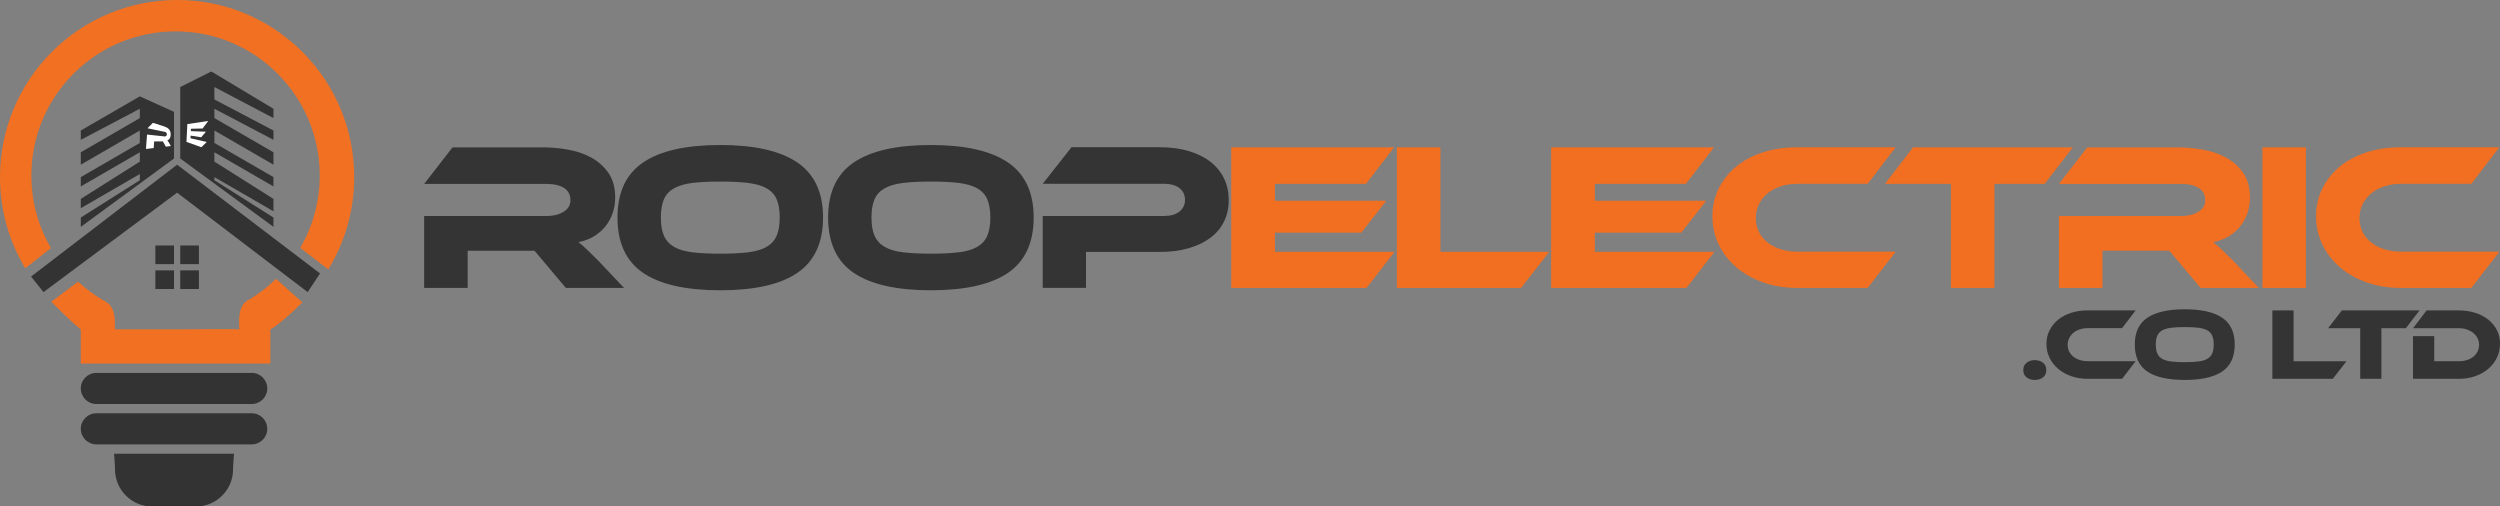 <?xml version="1.0" encoding="UTF-8"?>
<svg id="Layer_1" data-name="Layer 1" xmlns="http://www.w3.org/2000/svg" viewBox="0 0 549.81 111.39">
  <rect x="0" y="0" width="549.81" height="111.39" fill="#808080" stroke="none"/>
  <g>
    <g id="Roop">
      <g>
        <path d="M137.24,63.32h-12.8l-6.89-8.18h-14.7v8.18h-9.57v-15.81h26.9c1.48,0,2.73-.31,3.74-.92s1.53-1.46,1.53-2.54c0-1.2-.46-2.1-1.39-2.7s-2.22-.9-3.88-.9h-26.9l6.24-8.04h19.88c1.76,0,3.57.16,5.45.49,1.88.32,3.59.9,5.13,1.73s2.81,1.96,3.81,3.37c1,1.42,1.5,3.24,1.5,5.45,0,1.2-.18,2.34-.55,3.42s-.9,2.05-1.59,2.91-1.54,1.59-2.54,2.2c-1,.6-2.13,1.03-3.4,1.27.52.4,1.11.91,1.76,1.53.65.62,1.51,1.46,2.59,2.54l5.68,6.01Z" style="fill: #343434; stroke-width: 0px;"/>
        <path d="M158.41,31.89c7.52,0,13.17,1.28,16.94,3.84,3.77,2.56,5.66,6.6,5.66,12.11s-1.88,9.6-5.64,12.16c-3.76,2.56-9.42,3.84-16.96,3.84s-13.24-1.28-16.99-3.84c-3.74-2.56-5.62-6.61-5.62-12.16s1.88-9.55,5.64-12.11c3.76-2.56,9.41-3.84,16.96-3.84ZM158.41,55.79c2.4,0,4.44-.1,6.1-.3,1.66-.2,3.01-.59,4.04-1.18,1.03-.59,1.78-1.39,2.24-2.43.46-1.03.69-2.38.69-4.04s-.23-3.01-.69-4.05c-.46-1.03-1.21-1.83-2.24-2.4-1.03-.57-2.38-.95-4.04-1.16-1.66-.2-3.7-.3-6.1-.3s-4.44.1-6.1.3c-1.66.2-3.01.59-4.04,1.16-1.03.57-1.78,1.37-2.24,2.4-.46,1.03-.69,2.38-.69,4.05s.23,3.01.69,4.04,1.21,1.84,2.24,2.43c1.03.59,2.38.98,4.04,1.18,1.66.2,3.7.3,6.1.3Z" style="fill: #343434; stroke-width: 0px;"/>
        <path d="M204.73,31.89c7.52,0,13.17,1.28,16.94,3.84,3.77,2.56,5.66,6.6,5.66,12.11s-1.88,9.6-5.64,12.16c-3.76,2.56-9.42,3.84-16.96,3.84s-13.24-1.28-16.99-3.84c-3.74-2.56-5.62-6.61-5.62-12.16s1.88-9.55,5.64-12.11c3.76-2.56,9.42-3.84,16.97-3.84ZM204.73,55.79c2.4,0,4.44-.1,6.1-.3,1.66-.2,3.01-.59,4.04-1.18,1.03-.59,1.78-1.39,2.24-2.43.46-1.03.69-2.38.69-4.04s-.23-3.01-.69-4.05c-.46-1.03-1.21-1.83-2.24-2.4-1.03-.57-2.38-.95-4.04-1.16-1.66-.2-3.7-.3-6.1-.3s-4.44.1-6.1.3c-1.66.2-3.01.59-4.04,1.16-1.03.57-1.78,1.37-2.24,2.4-.46,1.03-.69,2.38-.69,4.05s.23,3.01.69,4.04,1.21,1.84,2.24,2.43c1.03.59,2.38.98,4.04,1.18,1.66.2,3.7.3,6.1.3Z" style="fill: #343434; stroke-width: 0px;"/>
        <path d="M270.23,44c0,1.73-.34,3.29-1.02,4.69-.68,1.4-1.67,2.6-2.98,3.58-1.31.99-2.9,1.76-4.78,2.31-1.88.55-4.02.83-6.43.83h-16.18v7.9h-9.52v-15.81h26.63c1.48,0,2.63-.32,3.44-.97.82-.65,1.22-1.51,1.22-2.59s-.41-1.93-1.22-2.57c-.82-.63-1.96-.95-3.44-.95h-26.63l6.33-8.04h19.41c2.4,0,4.55.29,6.43.86,1.88.57,3.47,1.36,4.76,2.38s2.28,2.24,2.96,3.65c.68,1.42,1.02,2.99,1.02,4.71Z" style="fill: #343434; stroke-width: 0px;"/>
      </g>
    </g>
    <g id="electric">
      <g>
        <path d="M306.7,55.37l-6.15,7.95h-29.77v-30.92h35.82l-6.19,8.04h-20.02v3.7h24.5l-5.5,7.03h-19v4.21h26.3Z" style="fill: #f26f21; stroke-width: 0px;"/>
        <path d="M340.72,55.37l-6.19,7.95h-27.32v-30.92h9.57v22.97h23.94Z" style="fill: #f26f21; stroke-width: 0px;"/>
        <path d="M377.05,55.37l-6.15,7.95h-29.77v-30.92h35.82l-6.19,8.04h-20.02v3.7h24.5l-5.5,7.03h-19v4.21h26.3Z" style="fill: #f26f21; stroke-width: 0px;"/>
        <path d="M416.9,55.37l-6.15,7.95h-15.53c-2.68,0-5.16-.4-7.44-1.2-2.28-.8-4.25-1.9-5.89-3.31-1.65-1.4-2.94-3.07-3.88-4.99-.94-1.93-1.41-4.01-1.41-6.26s.47-4.31,1.41-6.17c.94-1.86,2.23-3.47,3.88-4.81,1.65-1.34,3.61-2.37,5.89-3.1,2.28-.72,4.76-1.09,7.44-1.09h21.68l-6.15,8.04h-15.53c-1.29,0-2.49.18-3.61.55-1.11.37-2.06.89-2.87,1.55s-1.43,1.46-1.9,2.38-.69,1.94-.69,3.05.22,2.12.67,3.03c.45.91,1.08,1.69,1.9,2.33.82.65,1.78,1.15,2.89,1.5,1.11.35,2.31.53,3.61.53h21.68Z" style="fill: #f26f21; stroke-width: 0px;"/>
        <path d="M455.86,32.4l-6.19,8.04h-11.05v22.88h-9.57v-22.88h-14.51l6.19-8.04s35.13,0,35.13,0Z" style="fill: #f26f21; stroke-width: 0px;"/>
        <path d="M496.77,63.32h-12.8l-6.89-8.18h-14.7v8.18h-9.57v-15.81h26.9c1.48,0,2.73-.31,3.74-.92,1.02-.62,1.53-1.46,1.53-2.54,0-1.2-.46-2.1-1.39-2.7-.92-.6-2.22-.9-3.88-.9h-26.9l6.24-8.04h19.88c1.76,0,3.57.16,5.45.49,1.88.32,3.59.9,5.13,1.73s2.81,1.96,3.81,3.37c1,1.42,1.5,3.24,1.5,5.45,0,1.2-.18,2.34-.55,3.42-.37,1.08-.9,2.05-1.59,2.91s-1.54,1.59-2.54,2.2c-1,.6-2.14,1.03-3.4,1.27.52.4,1.11.91,1.76,1.53.65.62,1.51,1.46,2.59,2.54l5.69,6.01Z" style="fill: #f26f21; stroke-width: 0px;"/>
        <path d="M507.13,63.32h-9.57v-30.92h9.57v30.92Z" style="fill: #f26f21; stroke-width: 0px;"/>
        <path d="M549.66,55.37l-6.15,7.95h-15.53c-2.68,0-5.16-.4-7.44-1.2-2.28-.8-4.25-1.9-5.89-3.31-1.65-1.4-2.94-3.07-3.88-4.99-.94-1.93-1.41-4.01-1.41-6.26s.47-4.31,1.41-6.17c.94-1.86,2.23-3.47,3.88-4.81,1.65-1.34,3.61-2.37,5.89-3.1s4.76-1.09,7.44-1.09h21.68l-6.15,8.04h-15.53c-1.29,0-2.5.18-3.61.55s-2.07.89-2.87,1.55c-.8.66-1.43,1.46-1.9,2.38-.46.92-.69,1.94-.69,3.05s.22,2.12.67,3.03c.44.91,1.08,1.69,1.9,2.33.82.65,1.78,1.15,2.89,1.5,1.11.35,2.31.53,3.61.53h21.68Z" style="fill: #f26f21; stroke-width: 0px;"/>
      </g>
    </g>
    <g id="_.co_ltd" data-name=".co ltd">
      <g>
        <path d="M444.97,81.4c0-.7.24-1.25.73-1.63s1.08-.57,1.79-.57,1.32.19,1.81.57.73.93.73,1.63-.24,1.22-.73,1.6-1.09.56-1.81.56-1.3-.19-1.79-.56-.73-.91-.73-1.6Z" style="fill: #343434; stroke-width: 0px;"/>
        <path d="M469.68,79.44l-2.99,3.87h-7.56c-1.3,0-2.51-.19-3.62-.58-1.11-.39-2.07-.93-2.87-1.61-.8-.68-1.43-1.49-1.89-2.43s-.69-1.95-.69-3.05.23-2.1.69-3,1.09-1.69,1.89-2.34c.8-.65,1.76-1.15,2.87-1.51,1.11-.35,2.32-.53,3.62-.53h10.55l-2.99,3.91h-7.56c-.63,0-1.21.09-1.75.27-.54.18-1.01.43-1.39.75-.39.32-.7.71-.92,1.16s-.34.94-.34,1.48.11,1.03.33,1.47.52.82.92,1.14c.4.31.86.56,1.41.73.54.17,1.12.26,1.75.26h10.55Z" style="fill: #343434; stroke-width: 0px;"/>
        <path d="M480.48,68.02c3.66,0,6.41.62,8.24,1.87,1.84,1.24,2.75,3.21,2.75,5.89s-.91,4.67-2.74,5.91c-1.83,1.24-4.58,1.87-8.25,1.87s-6.44-.62-8.26-1.87c-1.82-1.24-2.73-3.22-2.73-5.91s.91-4.65,2.74-5.89c1.83-1.24,4.58-1.87,8.25-1.87ZM480.48,79.65c1.17,0,2.16-.05,2.97-.15.81-.1,1.47-.29,1.97-.57.5-.29.87-.68,1.09-1.18.22-.5.34-1.16.34-1.97s-.11-1.47-.34-1.97c-.22-.5-.59-.89-1.09-1.17-.5-.28-1.16-.46-1.97-.56-.81-.1-1.8-.15-2.97-.15s-2.16.05-2.97.15c-.81.1-1.47.29-1.97.56-.5.28-.86.67-1.09,1.17-.22.5-.34,1.16-.34,1.97s.11,1.47.34,1.97c.23.5.59.9,1.09,1.18.5.28,1.16.48,1.97.57.81.1,1.8.15,2.97.15Z" style="fill: #343434; stroke-width: 0px;"/>
        <path d="M516.05,79.44l-3.01,3.87h-13.29v-15.04h4.66v11.18h11.65Z" style="fill: #343434; stroke-width: 0px;"/>
        <path d="M532.11,68.27l-3.01,3.91h-5.37v11.13h-4.66v-11.13h-7.06l3.01-3.91s17.09,0,17.09,0Z" style="fill: #343434; stroke-width: 0px;"/>
        <path d="M549.81,75.64c0,1.09-.23,2.11-.69,3.05s-1.09,1.75-1.89,2.43c-.8.68-1.76,1.22-2.87,1.61-1.11.39-2.32.58-3.62.58h-10.07v-9.38h4.68v5.51h5.4c.64,0,1.24-.09,1.79-.26.55-.17,1.02-.42,1.41-.73.39-.31.7-.69.92-1.14s.34-.93.34-1.47-.11-1.01-.34-1.46c-.22-.45-.54-.83-.94-1.16-.4-.32-.88-.58-1.42-.76-.54-.19-1.12-.28-1.75-.28h-10.07l2.97-3.91h7.11c1.32,0,2.53.18,3.64.54,1.11.36,2.06.87,2.87,1.52.8.65,1.43,1.43,1.88,2.34.45.91.67,1.9.67,2.98Z" style="fill: #343434; stroke-width: 0px;"/>
      </g>
    </g>
  </g>
  <g>
    <g id="Rounded_Rectangle_1" data-name="Rounded Rectangle 1" style="isolation: isolate;">
      <g id="Rounded_Rectangle_1-2" data-name="Rounded Rectangle 1">
        <path d="M55.36,82.01H21.19c-1.89,0-3.42,1.53-3.42,3.42s1.53,3.42,3.42,3.42h34.17c1.89,0,3.42-1.53,3.42-3.42s-1.53-3.42-3.42-3.42Z" style="fill: #333; fill-rule: evenodd; stroke-width: 0px;"/>
      </g>
    </g>
    <g id="Rounded_Rectangle_1_copy" data-name="Rounded Rectangle 1 copy" style="isolation: isolate;">
      <g id="Rounded_Rectangle_1_copy-2" data-name="Rounded Rectangle 1 copy">
        <path d="M55.36,90.89H21.19c-1.89,0-3.42,1.53-3.42,3.42s1.53,3.42,3.42,3.42h34.17c1.89,0,3.42-1.53,3.42-3.42s-1.53-3.42-3.42-3.42Z" style="fill: #333; fill-rule: evenodd; stroke-width: 0px;"/>
      </g>
    </g>
    <g id="Rounded_Rectangle_2" data-name="Rounded Rectangle 2" style="isolation: isolate;">
      <g id="Rounded_Rectangle_2-2" data-name="Rounded Rectangle 2">
        <path d="M25.08,99.78s.21,2.46.21,3.42c0,4.53,3.67,8.2,8.2,8.2h9.57c4.53,0,8.2-3.67,8.2-8.2,0-.96.21-3.42.21-3.42h-26.38Z" style="fill: #333; fill-rule: evenodd; stroke-width: 0px;"/>
      </g>
    </g>
    <g id="Ellipse_1_copy" data-name="Ellipse 1 copy" style="isolation: isolate;">
      <g id="Ellipse_1_copy-2" data-name="Ellipse 1 copy">
        <path d="M55.44,65.49c-1.27.79-3.2,1.06-2.82,6.94-.21-.09-6.72-.04-13.33,0h-14.01c-.01-2.2.21-5.16-2.57-6.38-2-1.16-3.85-2.55-5.54-4.1l-5.88,4.41c5.27,5.32,6.48,6.07,6.48,6.07v7.52h41.69v-7.52s2.02-.93,7.02-5.92l-5.76-5.19c-1.6,1.56-3.36,2.96-5.27,4.16ZM38.95,0C17.44,0,0,17.44,0,38.95c0,7.33,2.03,14.19,5.55,20.05l5.65-4.44c-2.73-4.69-4.3-10.14-4.3-15.95,0-17.52,14.2-31.71,31.71-31.71s31.71,14.2,31.71,31.71c0,5.8-1.57,11.23-4.29,15.91l6.17,4.72c3.61-5.91,5.7-12.85,5.7-20.29C77.91,17.44,60.47,0,38.95,0Z" style="fill: #f27021; fill-rule: evenodd; stroke-width: 0px;"/>
      </g>
    </g>
    <g id="Shape_1" data-name="Shape 1" style="isolation: isolate;">
      <g id="Shape_1-2" data-name="Shape 1">
        <polygon points="38.95 36.22 6.83 60.82 9.57 64.24 38.95 42.37 67.66 64.24 70.39 60.14 38.95 36.22" style="fill: #333; fill-rule: evenodd; stroke-width: 0px;"/>
      </g>
    </g>
    <g id="Rectangle_1" data-name="Rectangle 1" style="isolation: isolate;">
      <g id="Rectangle_1-2" data-name="Rectangle 1">
        <rect x="34.17" y="53.99" width="4.1" height="4.1" style="fill: #333; stroke-width: 0px;"/>
      </g>
    </g>
    <g id="Rectangle_1_copy" data-name="Rectangle 1 copy" style="isolation: isolate;">
      <g id="Rectangle_1_copy-2" data-name="Rectangle 1 copy">
        <rect x="39.64" y="53.99" width="4.1" height="4.1" style="fill: #333; stroke-width: 0px;"/>
      </g>
    </g>
    <g id="Rectangle_1_copy_2" data-name="Rectangle 1 copy 2" style="isolation: isolate;">
      <g id="Rectangle_1_copy_2-2" data-name="Rectangle 1 copy 2">
        <rect x="39.64" y="59.46" width="4.1" height="4.1" style="fill: #333; stroke-width: 0px;"/>
      </g>
    </g>
    <g id="Rectangle_1_copy_3" data-name="Rectangle 1 copy 3" style="isolation: isolate;">
      <g id="Rectangle_1_copy_3-2" data-name="Rectangle 1 copy 3">
        <rect x="34.17" y="59.46" width="4.1" height="4.1" style="fill: #333; stroke-width: 0px;"/>
      </g>
    </g>
    <g id="Shape_2" data-name="Shape 2" style="isolation: isolate;">
      <g id="Shape_2-2" data-name="Shape 2">
        <polygon points="30.75 21.19 17.77 28.7 17.77 30.75 30.75 23.92 30.75 25.97 17.77 33.49 17.77 36.22 30.75 28.7 30.75 31.44 17.77 38.95 17.77 41 30.75 33.49 30.75 35.54 17.77 43.74 17.77 45.79 30.75 38.27 30.75 39.64 17.77 47.84 17.77 49.89 38.27 34.85 38.27 24.6 30.75 21.19" style="fill: #333; fill-rule: evenodd; stroke-width: 0px;"/>
      </g>
    </g>
    <g id="Shape_2_copy" data-name="Shape 2 copy" style="isolation: isolate;">
      <g id="Shape_2_copy-2" data-name="Shape 2 copy">
        <polygon points="60.14 25.97 60.14 23.92 46.47 15.72 39.64 19.14 39.64 34.85 60.14 49.89 60.14 47.84 47.15 39.64 47.15 38.95 60.14 46.47 60.14 43.74 47.15 35.54 47.15 33.49 60.14 41 60.14 38.95 47.15 31.44 47.15 28.7 60.14 36.22 60.14 33.49 47.15 25.97 47.15 23.92 60.14 30.75 60.14 28.7 47.15 21.87 47.15 19.14 60.14 25.97" style="fill: #333; fill-rule: evenodd; stroke-width: 0px;"/>
      </g>
    </g>
    <g id="r" style="isolation: isolate;">
      <g id="r-2" data-name="r">
        <path d="M37.16,31.39c-.08-.14-.15-.25-.21-.33-.05-.08-.1-.15-.15-.21.11-.03.22-.08.31-.16.09-.07.16-.16.23-.27.06-.1.11-.22.14-.36.04-.13.06-.27.06-.42.01-.27-.02-.51-.09-.7-.07-.2-.17-.37-.29-.51-.13-.15-.27-.27-.44-.36-.17-.1-.35-.18-.53-.24l-2.55-.82-1.2,1.2,3.77.78c.17.03.29.1.38.2.08.1.12.23.11.39,0,.15-.06.26-.16.33-.1.07-.23.1-.38.09l-3.82-.41-.24,3.17,1.7-.2.1-1.46h1.92s.65,1.15.65,1.15l1.11-.13-.42-.74Z" style="fill: #fff; fill-rule: evenodd; stroke-width: 0px;"/>
      </g>
    </g>
    <g id="E" style="isolation: isolate;">
      <g id="E-2" data-name="E">
        <polygon points="41.92 29.82 44.25 30.19 45.29 28.97 41.97 28.84 42 28.31 44.55 28.26 45.8 26.6 41.2 27.29 41.01 31.21 44.29 32.38 45.47 31.22 41.89 30.41 41.92 29.82" style="fill: #fff; fill-rule: evenodd; stroke-width: 0px;"/>
      </g>
    </g>
  </g>
</svg>